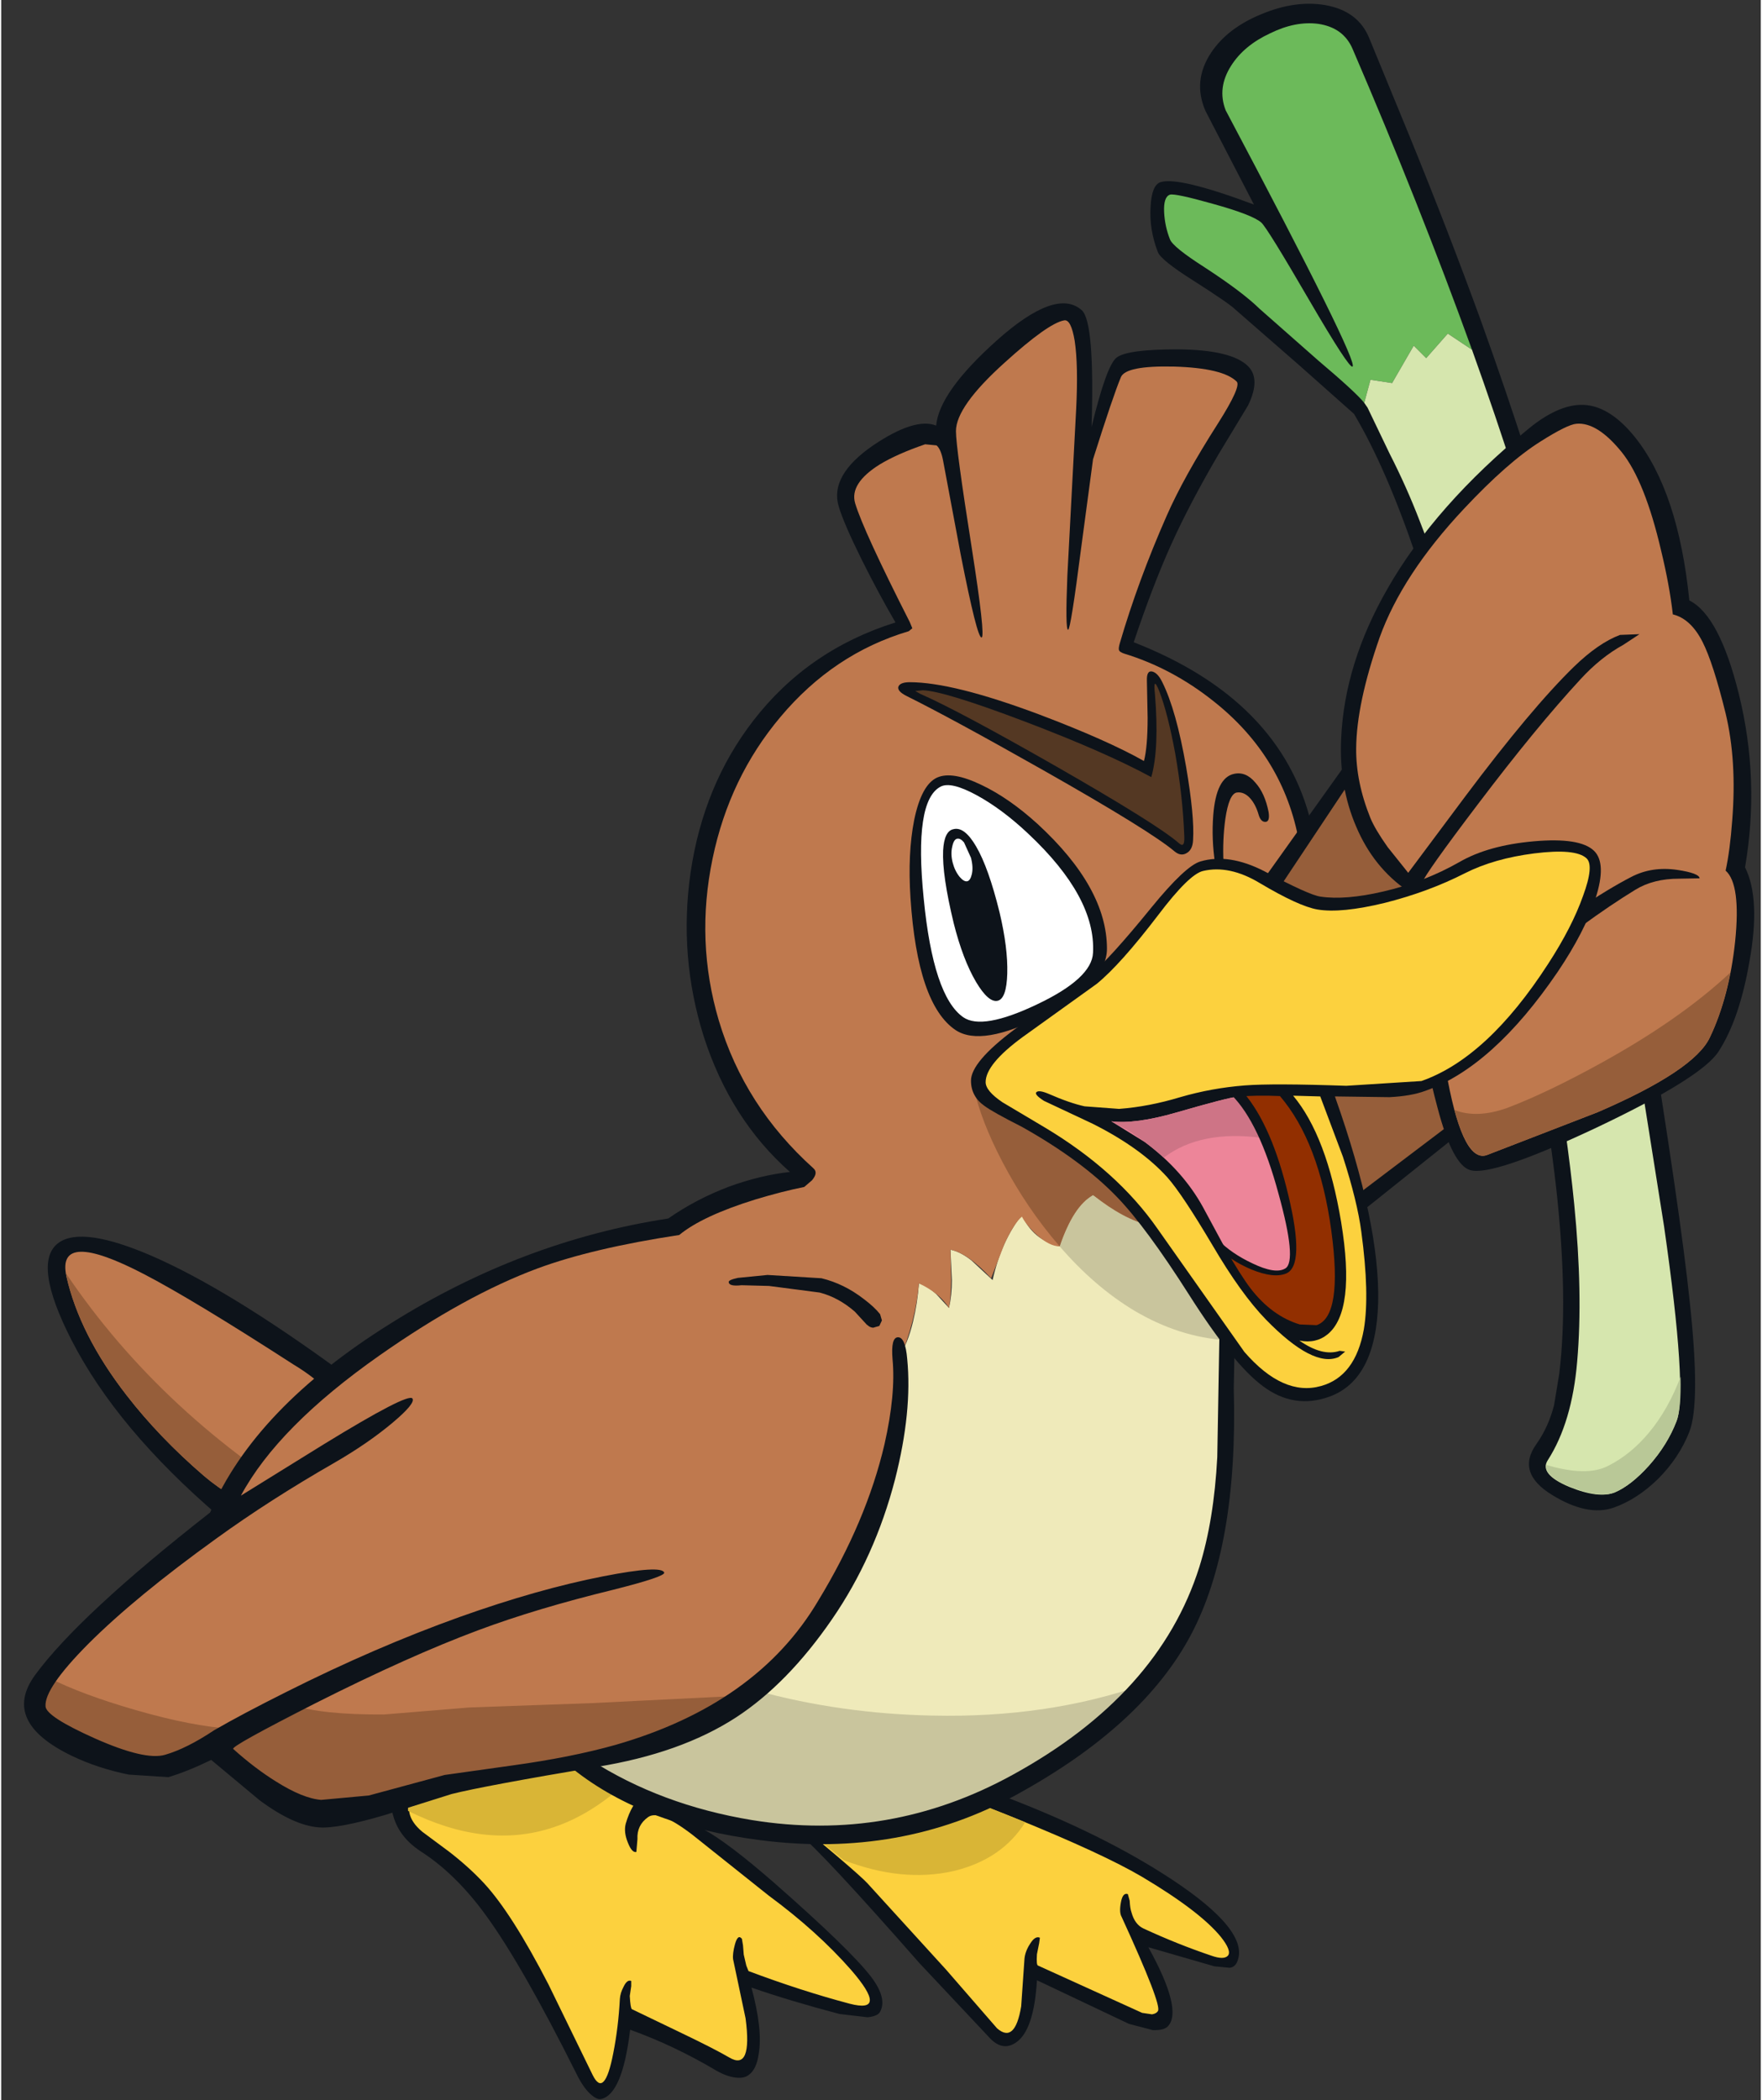 <?xml version='1.0' encoding='utf-8'?>
<svg xmlns="http://www.w3.org/2000/svg" version="1.1" width="240px" height="286px" viewBox="-3.2 -0.5 240.05 286.45"><rect x="-3.2" y="-0.5" width="240.05" height="286.45" fill="#333333" stroke="none"/><g><path fill="#0d131a" d="M17.45 170.85 Q27.75 175.35 42.9 186.4 47.75 189.95 49.6 195.65 50.55 198.55 50.55 200.95 L50.45 202.6 39.3 212.1 37.4 211.6 34.25 211.0 Q30.6 209.85 26.55 206.35 12.6 194.4 6.4 182.3 0.95 171.65 4.65 169.0 7.9 166.7 17.45 170.85"/><path fill="#bf794e" d="M13.9 189.8 Q7.5 181.55 5.7 173.6 4.25 167.0 16.4 173.35 23.1 176.85 36.65 185.6 43.25 189.55 45.65 195.6 46.85 198.6 46.75 200.8 L38.35 207.95 Q36.35 207.45 33.6 206.25 28.15 203.95 24.45 200.8 18.35 195.55 13.9 189.8"/><path fill="#965e3a" d="M13.9 189.8 Q7.5 181.55 5.7 173.6 L5.65 173.2 Q18.85 192.75 40.85 205.8 L38.35 207.95 Q36.35 207.45 33.6 206.25 28.15 203.95 24.45 200.8 18.35 195.55 13.9 189.8"/><path fill="#efeaba" d="M119.3 184.5 Q120.45 182.85 121.2 179.75 121.8 177.25 122.0 174.55 123.0 174.8 124.35 176.0 L126.1 177.9 Q126.5 176.15 126.5 174.1 L126.3 169.95 Q127.7 170.25 129.2 171.45 L132.05 174.1 Q133.25 168.75 136.05 165.2 137.5 168.6 141.2 169.5 142.5 165.15 145.75 162.5 L149.4 164.85 Q151.8 166.15 153.35 166.4 161.25 178.45 163.85 181.9 164.8 202.85 161.35 213.8 157.3 226.7 144.45 237.1 129.95 248.85 110.8 249.65 91.55 250.45 75.8 239.7 95.35 236.55 107.5 221.25 119.75 205.8 119.3 184.5"/><path fill="#bf794e" d="M166.55 51.2 Q167.2 52.6 166.25 54.0 162.1 60.25 158.0 68.55 152.7 79.2 150.4 87.7 158.25 89.8 165.2 96.4 173.2 104.0 174.7 113.4 L170.3 120.1 Q165.65 116.7 161.95 117.35 158.45 117.95 155.3 122.25 151.25 127.8 146.9 131.75 142.5 135.7 133.85 141.65 130.7 143.8 130.2 146.35 129.65 149.05 132.55 150.3 137.2 152.35 143.35 156.95 150.6 162.25 153.4 166.55 152.1 166.4 149.5 165.0 L145.75 162.5 Q144.45 163.2 143.05 165.6 141.85 167.55 141.2 169.5 139.85 169.5 138.15 168.0 136.7 166.7 136.05 165.45 135.0 166.3 133.65 169.2 L131.85 173.85 Q128.7 170.45 126.3 169.95 L126.4 174.1 Q126.35 176.65 126.1 177.9 124.85 175.9 122.0 174.55 121.55 179.65 119.4 184.85 119.65 200.35 112.6 213.55 106.95 224.2 97.65 231.6 91.55 236.45 77.75 239.4 L59.2 242.55 50.3 245.0 Q44.65 246.6 40.25 246.85 37.8 247.0 33.4 243.7 L25.85 237.65 Q23.45 239.15 20.5 239.95 L15.95 240.4 Q14.25 240.05 9.55 238.15 4.75 236.2 3.45 235.3 2.05 234.3 1.8 232.65 1.45 230.8 2.65 228.85 5.0 224.95 13.05 217.95 19.8 212.1 26.65 207.3 33.35 191.1 53.8 179.1 71.65 168.55 88.6 166.9 95.65 161.4 105.9 160.2 L106.6 159.35 Q99.2 153.75 95.35 143.8 91.85 134.7 91.6 123.1 91.4 111.5 99.0 100.55 107.15 88.75 120.05 84.85 L115.8 76.6 Q113.25 71.4 112.7 69.75 111.95 67.45 112.15 66.3 112.35 65.3 113.6 63.7 114.4 62.7 117.05 61.15 119.35 59.75 120.65 59.25 123.9 58.05 125.6 59.15 125.5 58.1 126.0 56.45 126.55 54.8 127.45 53.65 129.65 50.8 133.35 47.4 137.45 43.7 140.0 42.65 L143.05 42.45 Q144.05 43.0 144.2 44.6 L144.55 53.25 Q144.6 59.95 144.1 65.0 L146.3 57.9 148.4 51.65 Q149.0 50.2 149.6 49.6 150.35 48.9 151.7 48.6 L158.05 48.45 164.05 49.25 Q165.9 49.8 166.55 51.2"/><path fill="#c9c59d" d="M151.35 178.25 Q145.95 175.0 141.2 169.5 143.05 164.0 145.75 162.5 149.95 165.85 153.5 166.65 L158.95 174.85 163.95 182.3 Q157.5 181.9 151.35 178.25"/><path fill="#965e3a" d="M145.75 162.5 Q143.05 164.0 141.2 169.5 136.7 164.3 133.4 158.0 130.45 152.35 129.5 147.95 130.55 149.25 134.6 151.65 L140.45 155.0 Q142.45 156.15 146.15 159.3 L151.85 164.6 153.5 166.65 Q149.95 165.85 145.75 162.5"/><path fill="#965e3a" d="M180.5 104.85 Q181.35 109.7 184.4 114.5 187.1 118.65 189.8 120.5 183.85 122.65 180.0 122.85 174.35 123.1 170.15 119.9 L180.5 104.85"/><path fill="#965e3a" d="M177.75 148.35 Q182.35 148.6 186.2 148.3 190.95 147.9 192.8 146.65 193.45 150.5 194.85 153.75 L182.25 163.4 Q181.35 158.8 177.75 148.35"/><path fill="#0d131a" d="M94.2 238.5 L92.2 241.35 Q91.1 242.9 90.35 244.65 89.55 246.4 89.6 247.15 L92.6 249.0 Q96.0 250.85 102.35 256.4 112.6 265.4 115.45 269.1 117.7 272.05 116.7 273.9 116.4 274.5 115.0 274.65 L111.15 274.2 Q104.5 272.45 99.15 270.6 100.7 276.3 100.15 279.6 99.85 281.75 98.8 282.5 98.25 282.95 97.3 282.9 96.0 282.85 94.4 281.95 88.6 278.5 82.6 276.35 81.55 285.15 78.65 285.8 78.1 285.95 77.15 285.1 76.15 284.15 75.3 282.4 67.9 267.6 63.0 260.85 58.85 255.1 54.0 252.0 51.2 250.15 50.35 247.4 49.35 244.35 51.2 241.55 53.35 238.15 57.7 238.2 L65.85 239.45 71.25 240.05 Q72.95 239.5 75.35 237.7 L78.25 235.2 79.3 234.15 94.2 238.5"/><path fill="#fcd13e" d="M84.3 244.35 Q82.8 245.5 82.0 248.25 81.7 249.4 82.3 250.85 82.85 252.25 83.45 252.1 L83.6 250.35 Q83.5 248.45 85.05 247.35 86.55 246.25 91.15 249.8 L101.5 258.05 Q108.15 262.95 112.75 268.2 117.95 274.2 112.55 272.8 105.95 271.05 98.75 268.35 L98.45 267.6 98.1 266.1 98.0 264.85 97.85 263.95 Q97.3 263.25 96.9 264.7 96.55 266.0 96.65 266.75 L98.35 274.8 Q99.3 282.0 96.15 280.15 94.1 278.95 89.4 276.7 L82.85 273.55 Q82.65 273.45 82.55 271.75 L82.75 270.4 82.75 269.7 Q82.2 269.45 81.7 270.5 81.25 271.35 81.2 272.15 81.0 276.0 80.3 279.55 79.1 285.75 77.5 282.55 L71.45 270.15 Q66.45 260.45 62.65 256.35 60.65 254.2 57.95 252.1 L54.25 249.35 Q51.25 246.85 53.2 243.95 55.5 240.55 62.65 241.5 L68.05 242.4 Q70.9 242.85 72.05 242.45 74.4 241.65 77.45 239.25 L80.05 237.0 90.15 239.95 Q87.15 242.6 84.3 244.35"/><path fill="#d9b536" d="M52.3 246.5 Q52.2 245.35 53.2 243.95 55.55 240.5 62.65 240.75 L68.0 241.15 72.0 240.95 Q75.8 239.65 80.05 237.0 L85.85 238.7 Q79.25 246.4 72.1 248.75 62.95 251.8 52.3 246.5"/><path fill="#0d131a" d="M124.5 240.3 Q131.1 243.5 133.55 244.5 147.1 249.65 156.5 255.85 167.1 262.85 165.45 267.0 165.15 267.8 164.4 267.9 L162.3 267.7 153.3 265.1 Q158.05 273.7 155.95 275.9 155.4 276.45 153.9 276.4 L150.65 275.55 138.1 269.6 Q137.7 276.35 135.3 278.05 133.35 279.45 131.45 277.25 L122.1 267.3 Q108.7 252.05 105.55 249.55 L97.6 244.3 Q94.5 242.3 94.95 240.3 95.5 237.8 98.85 237.05 L106.65 235.45 Q109.6 235.2 114.5 236.55 L117.05 237.25 Q119.6 237.95 124.5 240.3"/><path fill="#fcd13e" d="M116.25 240.8 Q123.25 242.7 135.15 247.5 147.1 252.35 152.45 255.5 160.35 260.2 163.2 263.7 164.7 265.6 164.15 266.25 163.6 266.85 161.9 266.25 157.3 264.7 152.65 262.55 151.45 262.0 151.0 260.35 150.8 259.8 150.75 258.75 L150.5 257.85 Q149.8 257.6 149.55 259.0 149.3 260.35 149.65 260.95 155.2 273.05 154.6 273.8 154.4 274.15 153.8 274.25 L152.45 274.05 138.25 267.6 Q138.0 267.55 138.1 266.05 L138.4 264.55 138.5 263.8 Q137.85 263.5 137.15 264.65 136.5 265.65 136.4 266.65 L135.95 273.15 Q135.1 278.3 132.65 276.15 L125.7 268.15 114.95 256.35 Q113.45 254.75 101.95 245.25 95.95 240.25 99.4 239.5 104.8 238.35 107.2 238.6 108.75 238.75 116.25 240.8"/><path fill="#d9b536" d="M100.7 244.15 Q96.2 240.2 99.4 239.5 104.8 238.35 107.2 238.6 108.75 238.75 116.25 240.8 123.7 242.8 136.5 248.05 133.35 253.1 126.75 254.7 119.7 256.3 111.7 253.2 L100.7 244.15"/><path fill="#0d131a" d="M169.15 119.25 L180.35 103.55 180.85 106.05 171.2 120.55 169.15 119.25"/><path fill="#0d131a" d="M182.0 162.3 L194.55 152.8 195.0 154.7 182.55 164.65 182.0 162.3"/><path fill="#965e3a" d="M202.1 148.15 L200.35 150.45 198.05 118.1 199.0 119.05 202.1 148.15"/><path fill="#0d131a" d="M173.8 49.25 L165.2 41.75 Q164.35 40.9 159.4 37.75 155.05 35.0 154.6 33.9 153.4 30.8 153.6 27.7 153.75 24.75 154.95 24.35 157.4 23.55 167.7 27.4 L161.1 14.65 Q159.3 10.55 161.85 6.7 164.1 3.3 168.8 1.4 173.4 -0.5 177.45 0.2 181.95 1.0 183.45 4.75 L188.9 18.0 Q194.25 31.1 198.65 43.2 212.5 81.65 217.0 110.1 L221.15 135.75 Q225.9 164.95 227.15 177.0 228.65 190.85 227.1 194.8 225.7 198.35 222.85 201.2 220.0 204.0 216.75 205.15 213.2 206.35 208.45 203.45 203.4 200.4 206.25 196.45 207.9 194.1 208.65 191.15 L209.35 186.9 Q210.6 176.7 208.95 161.65 206.95 143.9 200.45 115.05 194.9 90.3 189.8 75.3 185.7 63.25 181.35 55.95 L173.8 49.25"/><path fill="#6cba5a" d="M181.15 6.15 Q190.25 27.3 197.45 47.2 L194.15 45.0 191.2 48.35 189.5 46.65 186.55 51.75 183.6 51.3 182.75 54.45 Q181.65 53.05 176.45 48.65 L168.45 41.6 Q166.1 39.3 160.95 35.95 156.65 33.2 156.25 32.15 155.55 30.4 155.45 28.45 155.35 26.35 156.25 26.05 156.95 25.85 162.1 27.3 167.5 28.8 168.7 29.85 169.5 30.55 175.25 40.45 180.7 49.8 181.15 49.5 182.05 48.9 163.85 14.55 162.65 11.5 164.6 8.45 166.35 5.7 169.9 4.05 173.35 2.35 176.45 2.75 179.9 3.25 181.15 6.15"/><path fill="#d6e6ae" d="M189.5 46.65 L191.2 48.35 194.15 45.0 197.45 47.2 Q210.5 83.55 214.75 110.65 L223.65 166.75 Q226.9 189.35 225.35 193.35 224.1 196.6 221.55 199.45 219.15 202.1 216.95 203.05 214.75 203.95 210.7 202.3 206.55 200.55 207.8 198.65 211.1 193.5 211.8 185.2 212.6 176.0 211.4 163.8 209.5 144.4 202.55 113.6 196.25 85.55 190.35 70.65 188.55 65.95 186.2 61.35 L183.2 55.1 182.75 54.45 183.6 51.3 186.55 51.75 189.5 46.65"/><path fill="#b9c897" d="M221.6 194.9 Q224.25 191.7 225.9 187.3 226.0 191.7 225.35 193.35 224.1 196.6 221.55 199.45 219.15 202.1 216.95 203.05 215.0 203.85 211.25 202.45 207.4 201.05 207.55 199.3 213.1 200.95 216.0 199.45 219.1 197.9 221.6 194.9"/><path fill="#0d131a" d="M205.2 57.95 Q209.55 54.4 213.05 54.75 216.45 55.1 219.7 59.15 225.6 66.55 227.1 81.4 231.2 83.45 233.85 94.15 236.75 105.85 234.7 117.8 236.85 122.1 235.3 130.65 233.95 138.5 231.1 142.9 228.85 146.45 214.55 153.25 200.25 160.0 197.2 159.1 194.8 158.4 192.75 150.6 190.85 143.5 191.3 141.95 187.9 137.85 186.6 129.35 186.3 127.4 187.3 124.65 L188.65 121.0 Q184.0 117.8 181.65 112.25 179.3 106.8 179.6 100.25 180.05 90.0 185.95 79.75 192.45 68.4 205.2 57.95"/><path fill="#bf794e" d="M184.85 86.45 Q187.95 77.85 196.35 68.9 202.3 62.55 206.75 59.75 210.45 57.4 211.7 57.3 214.55 57.05 217.9 61.2 221.05 65.15 223.25 74.6 224.4 79.35 224.85 83.3 227.3 83.9 228.9 87.05 230.35 89.9 232.05 96.8 233.6 103.25 232.95 111.4 232.65 115.5 232.05 118.25 234.15 120.1 233.35 127.9 232.55 135.45 229.9 141.0 227.8 145.5 214.6 151.2 L199.6 157.0 Q196.35 158.4 194.15 146.9 193.55 143.95 193.65 142.85 193.7 142.15 194.25 141.2 195.15 139.65 203.55 132.7 212.95 125.0 219.75 120.85 222.2 119.35 225.7 119.35 L228.5 119.3 Q228.45 118.6 225.45 118.15 222.0 117.65 219.2 119.1 212.9 122.35 202.1 130.6 L192.7 137.8 191.2 132.15 189.9 125.85 Q189.5 123.75 189.8 122.35 L190.55 120.05 Q191.15 118.55 198.25 109.2 206.2 98.7 212.25 92.15 215.0 89.15 218.1 87.45 L220.3 86.0 217.65 86.1 Q214.7 87.2 211.35 90.45 205.55 96.1 196.55 108.1 L188.75 118.55 185.95 115.05 Q184.25 112.65 183.6 111.1 181.6 106.15 181.65 101.55 181.7 95.45 184.85 86.45"/><path fill="#965e3a" d="M215.05 144.5 Q225.85 138.55 232.7 132.15 231.65 137.4 229.9 141.0 227.8 145.5 214.6 151.2 L199.6 157.0 Q197.05 158.1 195.05 150.9 198.15 152.1 202.3 150.6 207.7 148.55 215.05 144.5"/><path fill="#965e3a" d="M1.5 232.9 Q1.45 232.3 2.0 230.9 2.6 229.45 3.3 228.35 7.85 230.65 15.15 232.75 22.95 235.0 28.3 235.3 L23.85 238.1 Q20.85 239.85 18.95 240.4 15.8 241.35 8.65 238.1 1.65 234.95 1.5 232.9"/><path fill="#965e3a" d="M49.05 233.35 L60.6 232.4 77.4 231.8 98.55 230.75 Q91.7 236.35 77.1 239.55 61.85 242.1 57.8 243.1 L46.75 245.95 39.5 246.6 Q37.15 246.4 32.8 243.1 L26.4 237.65 29.5 235.7 Q33.0 233.75 36.55 232.05 40.5 233.4 49.05 233.35"/><path fill="#c9c59d" d="M123.85 233.5 Q139.6 233.85 152.7 229.25 138.15 244.6 119.25 248.6 97.1 253.3 75.95 240.1 91.05 237.65 99.85 230.1 111.35 233.25 123.85 233.5"/><path fill="#0d131a" d="M96.7 173.95 L97.3 173.8 101.35 173.4 108.7 173.85 Q111.8 174.6 114.5 176.7 115.9 177.75 116.7 178.75 L116.95 179.6 116.6 180.35 115.75 180.6 Q115.25 180.55 114.95 180.2 L114.95 180.25 113.25 178.4 Q111.0 176.45 108.45 175.8 L101.55 174.9 97.8 174.8 Q96.05 175.0 96.05 174.35 96.05 174.15 96.7 173.95"/><path fill="#0d131a" d="M120.25 94.4 Q119.0 93.75 119.2 93.15 119.45 92.55 120.75 92.55 126.65 92.55 138.4 96.95 147.65 100.45 152.7 103.3 153.2 101.35 153.2 97.4 L153.1 92.35 Q153.05 90.9 153.85 91.1 154.6 91.3 155.2 92.55 157.1 96.35 158.45 104.1 159.6 110.85 159.4 114.05 159.35 115.45 158.45 115.9 157.7 116.3 156.9 115.65 153.6 112.85 138.95 104.55 126.5 97.5 120.25 94.4"/><path fill="#543823" d="M122.55 93.65 Q125.45 93.75 136.4 97.9 147.45 102.1 153.7 105.5 154.8 101.6 154.2 94.2 153.9 91.55 154.8 93.8 155.95 96.8 156.95 102.2 158.0 108.15 158.2 113.55 158.25 114.55 158.0 114.7 157.85 114.85 157.4 114.45 154.45 111.9 140.75 104.05 127.45 96.45 122.2 94.15 L121.5 93.75 122.55 93.65"/><path fill="#0d131a" d="M127.0 140.0 Q121.8 136.5 120.85 122.0 120.45 115.9 121.35 111.35 122.35 106.5 124.5 105.55 126.55 104.65 130.5 106.55 134.3 108.35 138.2 111.9 147.65 120.6 147.65 128.9 147.65 133.6 139.05 138.0 130.55 142.35 127.0 140.0"/><path fill="#ffffff" d="M128.05 138.25 Q123.95 135.4 122.65 122.05 121.3 108.7 124.95 106.8 126.35 106.05 129.85 107.95 133.35 109.85 136.95 113.25 146.15 121.9 145.75 129.45 145.6 132.95 138.1 136.5 130.65 140.05 128.05 138.25"/><path fill="#0d131a" d="M132.75 136.0 Q131.5 136.3 129.8 133.45 128.0 130.4 126.75 125.45 125.15 118.85 125.3 115.5 125.45 112.85 126.7 112.6 128.2 112.2 129.8 114.95 131.5 117.85 133.0 123.95 134.15 128.8 134.05 132.3 133.95 135.7 132.75 136.0"/><path fill="#ffffff" d="M128.6 119.7 Q128.15 119.8 127.55 119.1 126.9 118.3 126.6 117.15 126.3 115.95 126.55 114.95 126.75 114.0 127.2 113.9 127.65 113.8 128.15 114.4 L129.1 116.5 Q129.45 117.85 129.2 118.8 129.0 119.6 128.6 119.7"/><path fill="#0d131a" d="M168.35 110.65 Q167.95 109.25 167.2 108.4 166.35 107.45 165.35 107.6 164.3 107.8 163.8 111.2 163.4 114.1 163.55 117.15 L162.4 117.25 Q161.9 113.95 162.15 110.7 162.55 105.55 165.0 105.05 166.6 104.7 167.9 106.25 169.2 107.7 169.7 110.25 169.9 111.55 169.3 111.6 168.65 111.65 168.35 110.65"/><path fill="#0d131a" d="M214.1 115.55 Q215.85 117.25 214.3 122.05 212.85 126.55 209.15 132.05 200.3 145.05 191.05 148.3 189.15 149.0 186.2 149.15 L178.75 149.05 Q184.9 166.4 184.65 177.15 184.35 187.7 178.0 190.0 173.15 191.75 168.9 188.55 164.85 185.55 158.85 176.1 153.0 166.9 149.05 162.8 144.25 157.8 136.05 153.2 132.1 151.2 130.95 150.35 129.1 149.05 129.1 146.9 129.1 144.35 135.05 139.9 L145.5 132.35 Q148.05 130.25 153.7 123.3 158.35 117.6 160.4 117.0 164.3 115.85 169.15 118.35 175.25 121.6 176.8 121.8 180.2 122.3 185.35 121.1 190.95 119.8 195.7 117.1 199.65 114.8 205.9 114.25 212.2 113.7 214.1 115.55"/><path fill="#fcd13e" d="M205.95 115.9 Q211.55 115.2 213.05 116.55 214.15 117.5 212.6 121.7 211.1 125.95 207.85 130.95 199.55 143.8 190.55 146.95 L180.3 147.6 Q170.3 147.25 166.45 147.55 161.95 147.9 157.65 149.15 153.35 150.45 149.3 150.75 L144.6 150.4 Q142.55 149.95 139.7 148.7 138.4 148.15 138.05 148.45 137.65 148.75 139.05 149.65 L145.75 152.8 Q152.3 156.1 155.9 160.1 157.9 162.35 162.05 169.35 165.95 176.0 169.35 179.5 175.8 186.1 179.25 184.6 L180.15 183.85 179.4 183.75 Q177.05 184.55 173.9 182.35 176.15 182.8 177.75 181.5 181.6 178.35 179.6 166.2 177.65 154.45 173.05 148.95 L176.75 149.05 179.85 157.3 Q181.8 163.35 182.35 167.5 183.5 176.0 182.7 180.8 181.55 187.25 176.85 188.55 171.7 190.0 166.4 183.9 L154.55 167.1 Q149.05 159.2 139.2 153.3 L133.4 149.85 Q131.1 148.3 131.1 147.1 131.1 144.65 136.15 140.95 L146.25 133.7 Q149.5 131.05 154.65 124.3 158.85 118.75 160.75 118.3 164.35 117.45 168.5 119.95 173.8 123.1 176.35 123.55 179.6 124.1 185.55 122.65 191.5 121.15 196.5 118.6 200.45 116.6 205.95 115.9"/><path fill="#922f00" d="M171.25 149.0 Q176.6 155.25 178.25 167.3 179.85 179.05 176.25 180.25 L173.95 180.15 Q170.15 179.0 167.25 175.25 165.85 173.4 163.8 169.8 170.4 174.25 172.3 172.8 173.85 171.6 171.5 162.65 169.05 153.25 165.4 149.1 167.95 148.85 171.25 149.0"/><path fill="#ed8599" d="M165.4 149.1 Q169.05 153.25 171.5 162.65 173.85 171.6 172.3 172.8 170.35 174.25 163.8 169.8 L160.75 164.15 Q158.0 159.15 152.85 155.3 L148.25 152.45 Q151.55 152.85 157.1 151.25 164.0 149.25 165.4 149.1"/><path fill="#ce7486" d="M165.4 149.1 Q167.1 151.1 168.75 154.7 160.4 153.6 155.4 157.4 153.1 155.3 150.45 153.65 L148.25 152.45 Q151.55 152.85 157.1 151.25 164.0 149.25 165.4 149.1"/><path fill="#0d131a" d="M162.4 168.7 Q162.4 168.25 162.8 168.6 164.6 170.45 167.45 171.8 170.65 173.35 172.0 172.5 173.6 171.5 171.05 162.3 168.45 152.65 164.65 148.85 164.3 148.5 165.05 148.25 165.85 148.0 166.3 148.55 170.15 153.05 172.4 162.55 174.7 172.1 172.1 173.2 170.4 173.9 167.35 172.65 164.4 171.4 162.7 169.55 162.35 169.15 162.4 168.7"/><path fill="#0d131a" d="M165.35 51.55 Q163.5 49.7 156.8 49.5 150.2 49.35 149.55 50.95 148.5 53.45 145.75 62.15 L144.15 74.1 Q142.7 85.4 142.35 85.4 141.95 85.4 142.25 78.0 L143.45 55.3 Q143.75 49.3 143.25 46.0 142.75 43.0 141.8 43.2 139.6 43.6 133.65 49.0 127.05 54.95 127.05 58.3 127.05 60.6 129.2 74.2 131.1 86.35 130.55 86.45 129.95 86.6 127.7 75.15 L125.3 62.35 Q125.0 60.75 124.4 60.25 L122.85 60.1 Q119.05 61.4 116.65 62.85 112.5 65.45 113.3 68.15 114.45 71.95 120.75 84.35 L121.1 85.2 120.6 85.6 Q110.35 88.65 103.1 97.3 96.15 105.55 93.85 116.6 91.5 127.9 94.7 138.7 98.2 150.4 107.6 158.85 108.3 159.45 107.4 160.5 L106.35 161.4 Q103.35 162.0 99.7 163.1 92.45 165.35 89.3 167.95 77.45 169.75 70.0 172.5 60.15 176.15 48.45 184.35 34.55 194.1 29.5 203.5 L40.8 196.5 Q52.3 189.45 52.9 190.25 53.35 190.9 50.2 193.55 46.8 196.4 42.2 199.05 33.4 204.1 26.15 209.35 15.1 217.3 8.65 223.75 2.65 229.8 2.85 232.25 2.95 233.65 9.55 236.6 16.4 239.65 19.15 238.85 22.1 238.0 25.85 235.5 29.65 233.3 35.75 230.25 47.9 224.15 59.35 220.05 70.0 216.25 78.95 214.5 86.9 212.95 87.25 214.0 87.4 214.55 80.25 216.35 69.8 218.9 61.9 221.85 52.5 225.35 39.7 231.8 28.1 237.7 28.45 238.05 31.4 240.7 34.3 242.5 37.95 244.8 40.45 245.0 L46.95 244.4 57.3 241.6 66.55 240.3 Q74.55 239.2 80.6 237.5 99.9 231.95 108.25 217.85 114.85 207.0 117.3 196.5 118.85 189.65 118.4 184.9 118.15 181.9 119.15 181.9 120.15 181.9 120.4 184.85 121.1 192.0 118.75 201.25 116.0 211.85 110.15 220.35 104.1 229.15 97.05 233.75 89.5 238.65 78.05 240.5 62.6 243.1 58.25 244.2 L49.35 247.0 Q42.8 248.95 40.15 248.75 36.7 248.5 32.05 245.05 L25.45 239.55 Q22.15 241.15 19.6 241.9 L14.2 241.55 Q10.0 240.7 6.45 239.0 -3.2 234.35 1.4 228.0 7.4 219.8 25.3 205.8 31.35 191.6 49.95 180.0 67.9 168.75 87.8 165.7 91.6 163.05 96.1 161.35 100.35 159.8 104.4 159.35 96.3 152.2 92.65 140.9 89.2 129.95 90.85 118.5 92.6 106.6 99.4 97.8 106.85 88.15 118.8 84.4 116.55 80.55 114.2 75.85 111.7 70.8 111.05 68.55 109.8 64.35 115.75 60.25 121.45 56.4 124.35 57.55 124.75 53.0 132.55 46.0 140.7 38.7 144.2 41.8 146.0 43.35 145.55 57.75 147.6 49.25 149.0 48.25 150.5 47.15 157.25 47.15 164.65 47.2 166.9 49.45 168.65 51.2 166.9 54.8 L162.85 61.5 Q158.9 68.25 156.4 73.8 153.9 79.35 151.3 87.1 171.4 94.95 175.5 111.75 L173.85 114.3 Q171.75 102.7 162.2 95.15 156.55 90.65 150.0 88.65 149.4 88.45 149.3 88.2 149.2 87.95 149.4 87.25 151.9 78.7 155.8 69.85 158.1 64.6 162.8 57.25 166.0 52.2 165.35 51.55"/><path fill="#0d131a" d="M164.95 188.9 Q165.55 210.35 159.1 222.5 152.55 234.85 135.3 244.3 119.55 252.95 100.4 250.5 83.9 248.4 74.15 240.25 L77.2 239.55 Q86.8 245.7 99.2 247.75 118.0 250.8 134.75 241.6 154.75 230.65 160.25 213.25 162.25 206.85 162.7 198.25 L162.95 183.95 163.0 181.15 165.05 183.7 164.95 188.9"/></g></svg>
